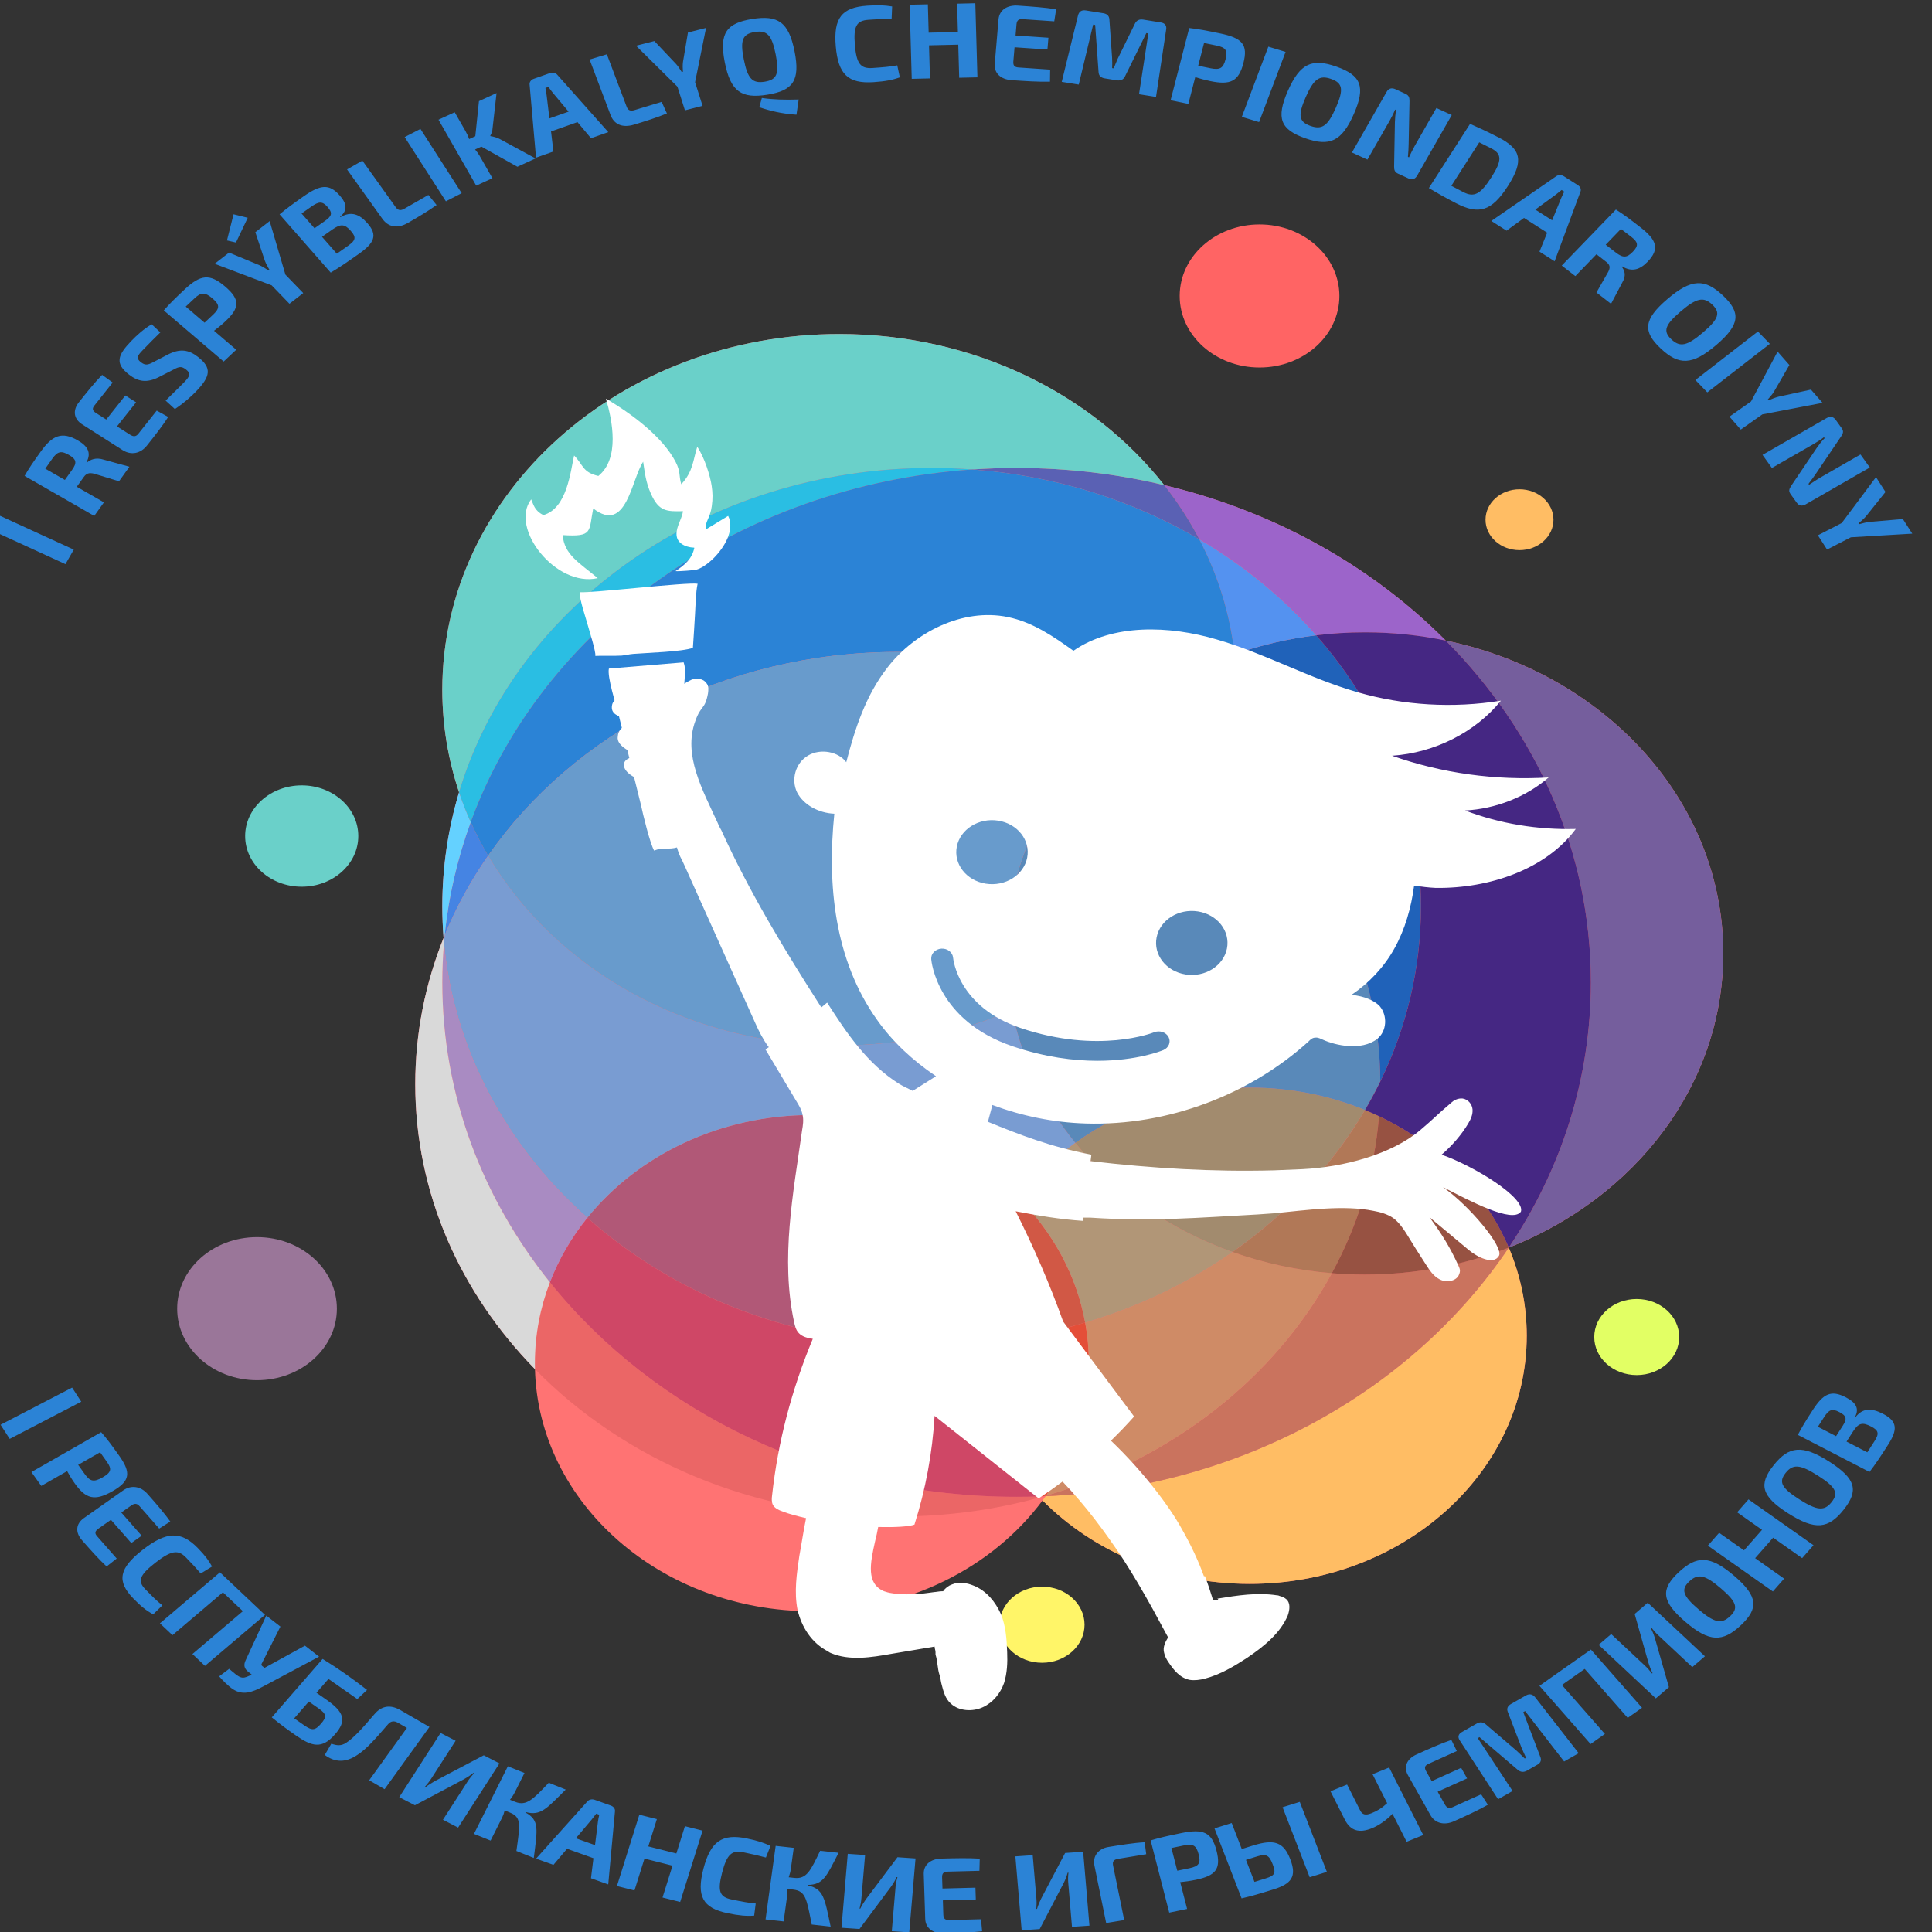 <?xml version="1.0" encoding="UTF-8" standalone="no"?>
<!-- Created with Inkscape (http://www.inkscape.org/) -->

<svg
   xmlns:dc="http://purl.org/dc/elements/1.1/"
   xmlns:cc="http://creativecommons.org/ns#"
   xmlns:rdf="http://www.w3.org/1999/02/22-rdf-syntax-ns#"
   xmlns:svg="http://www.w3.org/2000/svg"
   xmlns="http://www.w3.org/2000/svg"
   xmlns:sodipodi="http://sodipodi.sourceforge.net/DTD/sodipodi-0.dtd"
   xmlns:inkscape="http://www.inkscape.org/namespaces/inkscape"
   width="80"
   height="80"
   viewBox="0 0 21.167 21.167"
   version="1.1"
   id="svg8"
   inkscape:version="0.92.5 (2060ec1f9f, 2020-04-08)"
   sodipodi:docname="logo_шпкш.svg">
  <rect x="0" y="0" width="21.167" height="21.167" fill="#333333" stroke="none"/>
  <defs
     id="defs2">
    <clipPath
       id="clipPath26"
       clipPathUnits="userSpaceOnUse">
      <path
         inkscape:connector-curvature="0"
         id="path24"
         d="M 0,4798.978 H 4799.061 V 0 H 0 Z" />
    </clipPath>
    <linearGradient
       id="linearGradient62"
       spreadMethod="pad"
       gradientTransform="matrix(663.776,0,0,-663.776,2512.838,3025.217)"
       gradientUnits="userSpaceOnUse"
       y2="0"
       x2="1"
       y1="0"
       x1="0">
      <stop
         id="stop44"
         offset="0"
         style="stop-opacity:1;stop-color:#e75700" />
      <stop
         id="stop46"
         offset="0.227"
         style="stop-opacity:1;stop-color:#83ff17" />
      <stop
         id="stop48"
         offset="0.379"
         style="stop-opacity:1;stop-color:#17ff6c" />
      <stop
         id="stop50"
         offset="0.525"
         style="stop-opacity:1;stop-color:#00d0cd" />
      <stop
         id="stop52"
         offset="0.6"
         style="stop-opacity:1;stop-color:#d0b300" />
      <stop
         id="stop54"
         offset="0.664"
         style="stop-opacity:1;stop-color:#0023e7" />
      <stop
         id="stop56"
         offset="0.795"
         style="stop-opacity:1;stop-color:#7800e7" />
      <stop
         id="stop58"
         offset="0.892"
         style="stop-opacity:1;stop-color:#cb00d0" />
      <stop
         id="stop60"
         offset="1"
         style="stop-opacity:1;stop-color:#e70025" />
    </linearGradient>
    <radialGradient
       id="radialGradient84"
       spreadMethod="pad"
       gradientTransform="matrix(147.577,0,0,-147.577,2528.664,3552.197)"
       gradientUnits="userSpaceOnUse"
       r="1"
       cy="0"
       cx="0"
       fy="0"
       fx="0">
      <stop
         id="stop78"
         offset="0"
         style="stop-opacity:1;stop-color:#d0b300" />
      <stop
         id="stop80"
         offset="0.593"
         style="stop-opacity:1;stop-color:#e75700" />
      <stop
         id="stop82"
         offset="1"
         style="stop-opacity:1;stop-color:#e70025" />
    </radialGradient>
    <linearGradient
       id="linearGradient106"
       spreadMethod="pad"
       gradientTransform="matrix(817.935,0,0,-817.935,1334.787,3064.399)"
       gradientUnits="userSpaceOnUse"
       y2="0"
       x2="1"
       y1="0"
       x1="0">
      <stop
         id="stop100"
         offset="0"
         style="stop-opacity:1;stop-color:#d0b300" />
      <stop
         id="stop102"
         offset="0.593"
         style="stop-opacity:1;stop-color:#e75700" />
      <stop
         id="stop104"
         offset="1"
         style="stop-opacity:1;stop-color:#e70025" />
    </linearGradient>
    <clipPath
       id="clipPath116"
       clipPathUnits="userSpaceOnUse">
      <path
         inkscape:connector-curvature="0"
         id="path114"
         d="M 0,4798.978 H 4799.061 V 0 H 0 Z" />
    </clipPath>
    <linearGradient
       id="linearGradient156"
       spreadMethod="pad"
       gradientTransform="matrix(663.776,0,0,-663.776,2777.415,1233.007)"
       gradientUnits="userSpaceOnUse"
       y2="0"
       x2="1"
       y1="0"
       x1="0">
      <stop
         id="stop138"
         offset="0"
         style="stop-opacity:1;stop-color:#e75700" />
      <stop
         id="stop140"
         offset="0.227"
         style="stop-opacity:1;stop-color:#83ff17" />
      <stop
         id="stop142"
         offset="0.379"
         style="stop-opacity:1;stop-color:#17ff6c" />
      <stop
         id="stop144"
         offset="0.525"
         style="stop-opacity:1;stop-color:#00d0cd" />
      <stop
         id="stop146"
         offset="0.6"
         style="stop-opacity:1;stop-color:#d0b300" />
      <stop
         id="stop148"
         offset="0.664"
         style="stop-opacity:1;stop-color:#0023e7" />
      <stop
         id="stop150"
         offset="0.795"
         style="stop-opacity:1;stop-color:#7800e7" />
      <stop
         id="stop152"
         offset="0.892"
         style="stop-opacity:1;stop-color:#cb00d0" />
      <stop
         id="stop154"
         offset="1"
         style="stop-opacity:1;stop-color:#e70025" />
    </linearGradient>
    <radialGradient
       id="radialGradient178"
       spreadMethod="pad"
       gradientTransform="matrix(95.282,0,0,-95.282,1658.655,1544.168)"
       gradientUnits="userSpaceOnUse"
       r="1"
       cy="0"
       cx="0"
       fy="0"
       fx="0">
      <stop
         id="stop172"
         offset="0"
         style="stop-opacity:1;stop-color:#d0b300" />
      <stop
         id="stop174"
         offset="0.593"
         style="stop-opacity:1;stop-color:#e75700" />
      <stop
         id="stop176"
         offset="1"
         style="stop-opacity:1;stop-color:#e70025" />
    </radialGradient>
    <linearGradient
       id="linearGradient200"
       spreadMethod="pad"
       gradientTransform="matrix(817.935,0,0,-817.935,1858.993,1272.189)"
       gradientUnits="userSpaceOnUse"
       y2="0"
       x2="1"
       y1="0"
       x1="0">
      <stop
         id="stop194"
         offset="0"
         style="stop-opacity:1;stop-color:#d0b300" />
      <stop
         id="stop196"
         offset="0.593"
         style="stop-opacity:1;stop-color:#e75700" />
      <stop
         id="stop198"
         offset="1"
         style="stop-opacity:1;stop-color:#e70025" />
    </linearGradient>
    <clipPath
       id="clipPath531"
       clipPathUnits="userSpaceOnUse">
      <path
         inkscape:connector-curvature="0"
         id="path529"
         d="M 0,1174 H 1061 V 0 H 0 Z" />
    </clipPath>
  </defs>
  <sodipodi:namedview
     id="base"
     pagecolor="#ffffff"
     bordercolor="#666666"
     borderopacity="1.0"
     inkscape:pageopacity="0.0"
     inkscape:pageshadow="2"
     inkscape:zoom="3.0087394"
     inkscape:cx="50"
     inkscape:cy="31.45137"
     inkscape:document-units="mm"
     inkscape:current-layer="layer1"
     showgrid="false"
     units="px"
     inkscape:window-width="1366"
     inkscape:window-height="705"
     inkscape:window-x="-8"
     inkscape:window-y="-8"
     inkscape:window-maximized="1" />
  <g
     inkscape:label="Layer 1"
     inkscape:groupmode="layer"
     id="layer1"
     transform="translate(0,-275.833)">
    <g
       transform="matrix(0.048,0,0,-0.043,-15.048,311.711)"
       inkscape:label="лого Игры чемпионов"
       id="g523">
      <g
         id="g525">
        <g
           clip-path="url(#clipPath531)"
           id="g527">
          <g
             transform="translate(330.335,694.335)"
             id="g533">
            <path
               inkscape:connector-curvature="0"
               id="path535"
               style="fill:#2b83d6;fill-opacity:1;fill-rule:evenodd;stroke:none"
               d="M 0,0 -16.805,8.607 -18.701,4.905 -1.896,-3.702 Z M 12.705,21.117 6.866,22.909 C 4.994,23.59 3.724,22.876 3.022,22.188 l -0.115,0.074 c 1.171,2.434 0.245,4.134 -1.99,5.566 -3.64,2.334 -5.807,1.285 -8.465,-2.862 -1.831,-2.856 -2.636,-4.161 -3.677,-6.191 l 15.896,-10.19 2.215,3.456 -6.197,3.972 1.58,2.466 c 0.606,0.943 1.223,1.197 2.429,0.847 l 5.629,-1.918 z m -14.734,-3.362 -4.47,2.866 1.602,2.548 c 1.181,1.843 1.997,2.102 3.771,0.964 1.75,-1.123 1.902,-2 0.721,-3.844 z m 20.968,17.666 -4.202,-5.91 c -0.523,-0.736 -1.08,-0.81 -1.905,-0.223 l -2.966,2.109 4.362,6.132 -2.454,1.745 -4.361,-6.133 -2.341,1.666 c -0.803,0.571 -0.916,1.12 -0.392,1.856 l 4.202,5.91 -2.409,1.948 C 4.759,42.583 2.872,39.93 1.175,37.543 -0.284,35.492 -0.015,33.32 1.865,31.949 l 9.322,-6.629 c 1.911,-1.325 4.051,-0.866 5.51,1.186 1.697,2.386 3.584,5.04 4.851,7.295 z m -5.774,17.775 c -3.19,-3.681 -3.815,-5.782 -0.547,-8.613 2.11,-1.828 4.072,-2.153 6.74,-0.662 l 3.504,1.998 c 1.134,0.682 1.723,0.86 2.737,-0.018 1.158,-1.003 0.991,-1.655 -0.442,-3.31 -0.789,-0.91 -1.833,-2.032 -4.189,-4.626 l 2.115,-2.157 c 2.374,1.78 3.995,3.526 4.783,4.436 3.369,3.888 3.718,6.048 0.471,8.86 -2.089,1.81 -4.037,2.194 -6.815,0.618 l -3.277,-1.904 c -1.284,-0.771 -1.911,-0.951 -2.904,-0.091 -1.22,1.057 -0.837,1.666 0.489,3.197 1.308,1.51 2.852,3.25 3.932,4.413 l -1.972,2.071 c -1.835,-1.199 -3.407,-2.805 -4.625,-4.212 m 12.154,13.11 C 22.978,63.85 21.959,62.742 20.55,60.947 l 13.666,-13.029 2.87,3.011 -5.07,4.833 c 0.854,0.699 1.763,1.533 2.613,2.424 3.229,3.387 3.43,5.502 -0.095,8.863 -3.486,3.323 -5.608,3.04 -9.215,-0.743 m 4.538,-8.485 -4.298,4.097 2.021,2.12 c 1.472,1.545 2.361,1.604 4.065,-0.02 1.703,-1.624 1.685,-2.514 0.232,-4.078 z m 7.17,20.42 2.683,6.306 -3.234,0.892 -1.505,-6.662 z m 11.286,-8.181 -3.6,13.644 -3.268,-2.831 2.175,-7.275 c 0.256,-0.756 0.664,-1.561 1.021,-2.265 l -0.207,-0.18 c -0.646,0.454 -1.365,0.991 -2.097,1.334 l -6.89,3.19 -3.289,-2.848 13.011,-5.492 4.067,-4.695 3.144,2.723 z m 12.469,14.721 c 1.715,1.627 1.605,3.316 -0.069,5.446 -2.4,3.055 -4.421,2.79 -8.293,-0.253 -2.496,-1.961 -3.878,-3.082 -5.438,-4.551 L 58.65,70.577 c 1.99,1.32 3.556,2.516 6.395,4.748 3.551,2.79 4.393,4.774 1.992,7.829 -1.86,2.367 -3.755,3.14 -6.188,1.541 z m -2.855,2.525 c 1.2,-1.527 1.01,-2.304 -0.582,-3.555 l -2.388,-1.876 -2.959,3.765 2.216,1.741 c 1.721,1.353 2.53,1.432 3.713,-0.075 m 2.119,-11.908 -3.381,4.303 2.409,1.894 c 1.867,1.433 2.76,1.403 4.18,-0.404 1.303,-1.656 1.074,-2.428 -0.712,-3.831 z m 5.837,23.711 -3.502,-2.244 8.064,-12.579 c 1.256,-1.958 3.254,-2.692 5.811,-1.053 2.258,1.448 4.593,2.977 6.564,4.566 l -1.874,2.569 -5.46,-3.5 c -0.899,-0.576 -1.465,-0.451 -1.997,0.378 z m 22.665,-8.293 -9.411,16.368 -3.606,-2.072 9.412,-16.369 z m 4.493,11.867 8.225,-5.134 4.141,2.121 -8.114,4.915 c -0.627,0.385 -1.511,0.671 -2.173,0.762 l -0.05,0.097 c 0.3,0.615 0.503,1.181 0.532,1.963 l 0.905,8.919 -4.019,-2.058 -0.831,-8.942 -1.413,-0.724 c -0.215,0.72 -0.515,1.427 -0.852,2.086 l -2.433,4.748 -3.702,-1.896 8.608,-16.806 3.702,1.897 -2.969,5.796 c -0.249,0.487 -0.61,1.011 -0.994,1.52 z m 21.931,6.24 3.09,-4.106 3.946,1.556 -11.591,14.549 c -0.404,0.576 -1.089,0.748 -1.751,0.487 L 105,119.963 c -0.636,-0.251 -1.045,-0.853 -0.948,-1.55 l 1.459,-18.544 3.971,1.565 -0.543,5.11 z m -2.025,2.673 -4.378,-1.727 -0.642,5.954 -0.27,1.805 0.687,0.271 c 0.287,-0.505 0.671,-1.03 1.009,-1.514 z m 8.735,14.608 -3.94,-1.333 4.789,-14.153 c 0.745,-2.203 2.507,-3.398 5.385,-2.425 2.54,0.859 5.175,1.78 7.472,2.846 l -1.199,2.946 -6.143,-2.079 c -1.011,-0.342 -1.531,-0.085 -1.847,0.849 z m 20.136,-7.103 2.503,13.824 -4.133,-1.173 -1.136,-7.52 c -0.088,-0.793 -0.059,-1.695 -0.008,-2.477 l -0.263,-0.075 c -0.393,0.685 -0.817,1.475 -1.335,2.096 l -4.918,5.8 -4.186,-1.188 9.448,-10.431 1.712,-6.028 4.027,1.144 z m 13.035,16.097 c -5.873,-1.049 -7.584,-3.606 -6.251,-11.068 1.332,-7.462 3.823,-9.269 9.696,-8.22 5.872,1.049 7.557,3.601 6.224,11.063 -1.332,7.462 -3.796,9.274 -9.669,8.225 m 0.592,-3.314 c 2.802,0.501 3.887,-0.751 4.767,-5.681 0.881,-4.929 0.296,-6.479 -2.506,-6.98 -2.802,-0.5 -3.887,0.752 -4.767,5.681 -0.88,4.93 -0.296,6.48 2.506,6.98 m 1.032,-19.162 c 2.295,-0.869 5.107,-1.673 8.484,-1.904 l 0.504,3.87 c -3.094,-0.108 -5.803,-0.036 -8.408,0.389 z m 24.624,25.87 c -5.812,-0.441 -7.718,-3.166 -7.172,-10.342 0.546,-7.177 2.842,-9.581 8.654,-9.139 2.701,0.205 4.267,0.544 5.972,1.223 l -0.589,3.056 c -1.648,-0.345 -3.147,-0.487 -5.657,-0.678 -2.729,-0.207 -3.653,1.122 -4.015,5.87 -0.36,4.747 0.352,6.201 3.081,6.409 2.374,0.18 3.521,0.24 5.304,0.266 l 0.118,3.139 c -1.753,0.304 -3.049,0.398 -5.696,0.196 m 24.682,0.618 -4.158,-0.106 0.183,-7.222 -6.675,-0.168 -0.182,7.221 -4.159,-0.104 0.478,-18.876 4.158,0.105 -0.213,8.425 6.675,0.169 0.213,-8.425 4.158,0.105 z m 17.082,-16.911 -7.23,0.551 c -0.901,0.068 -1.251,0.506 -1.174,1.516 l 0.275,3.629 7.504,-0.571 0.228,3.001 -7.503,0.571 0.218,2.866 c 0.075,0.982 0.488,1.362 1.388,1.293 l 7.231,-0.55 0.426,3.069 c -2.545,0.468 -5.791,0.715 -8.711,0.937 -2.511,0.191 -4.233,-1.16 -4.437,-3.477 l -0.867,-11.405 c -0.15,-2.322 1.349,-3.918 3.859,-4.109 2.919,-0.222 6.166,-0.469 8.752,-0.391 z m 21.256,12.739 c -0.92,0.165 -1.54,-0.197 -1.91,-1.021 l -3.896,-8.866 c -0.346,-0.855 -0.635,-1.693 -0.951,-2.526 l -0.35,0.063 c 0.019,0.885 0.039,1.771 -0.018,2.698 l -0.612,9.672 c -0.035,0.896 -0.492,1.45 -1.381,1.609 l -3.969,0.709 c -0.997,0.178 -1.578,-0.274 -1.809,-1.262 l -3.719,-16.931 3.884,-0.694 3.285,15.286 0.458,-0.082 0.778,-12.009 c 0.03,-0.922 0.52,-1.454 1.44,-1.619 l 2.698,-0.482 c 0.916,-0.163 1.558,0.167 1.906,1.022 l 4.86,11.002 0.458,-0.082 -2.127,-15.493 3.878,-0.692 2.319,17.182 c 0.151,1.001 -0.265,1.631 -1.262,1.809 z m 17.524,-3.511 c -3.306,0.765 -4.779,1.076 -7.041,1.373 l -4.247,-18.398 4.053,-0.935 1.575,6.826 c 1.036,-0.38 2.218,-0.737 3.417,-1.014 4.56,-1.052 6.482,-0.147 7.577,4.599 1.083,4.693 -0.242,6.374 -5.334,7.549 m -4.989,-8.228 1.336,5.786 2.853,-0.658 c 2.08,-0.48 2.584,-1.215 2.054,-3.508 -0.529,-2.293 -1.303,-2.731 -3.389,-2.279 z m 13.898,-14.366 6.051,17.886 -3.939,1.333 -6.052,-17.885 z m 17.677,14.123 c -5.549,2.188 -8.323,0.899 -11.103,-6.153 -2.78,-7.051 -1.634,-9.886 3.916,-12.074 5.55,-2.188 8.349,-0.909 11.129,6.142 2.78,7.052 1.608,9.897 -3.942,12.085 m -1.235,-3.131 c 2.648,-1.044 2.915,-2.679 1.078,-7.338 -1.837,-4.659 -3.147,-5.67 -5.796,-4.627 -2.647,1.044 -2.914,2.679 -1.077,7.337 1.837,4.659 3.148,5.672 5.795,4.628 m 27.535,-9.198 -3.508,1.796 -4.952,-9.67 c -0.486,-0.949 -0.887,-1.912 -1.3,-2.899 l -0.245,0.124 c 0.097,1.15 0.159,2.41 0.167,3.328 l 0.192,10.877 c 0.009,0.918 -0.146,1.459 -0.925,1.858 l -2.265,1.16 c -0.877,0.449 -1.576,0.223 -2.025,-0.654 l -7.922,-15.466 3.532,-1.809 5.115,9.986 c 0.449,0.877 0.874,1.827 1.201,2.767 l 0.268,-0.138 c -0.229,-0.927 -0.278,-2.224 -0.312,-3.129 L 301.37,97.637 c -0.01,-0.918 0.145,-1.458 0.924,-1.857 l 2.314,-1.185 c 0.876,-0.449 1.552,-0.211 2.001,0.666 z m 10.661,-5.687 c -2.491,1.432 -4.539,2.483 -6.48,3.442 L 309.3,92.113 c 1.805,-1.196 3.767,-2.45 6.235,-3.869 5.148,-2.96 8.079,-2.088 11.803,4.388 3.724,6.476 3.002,9.448 -2.146,12.408 m -8.02,-13.949 c -0.996,0.573 -1.908,1.128 -2.738,1.606 l 6.369,11.079 c 0.831,-0.478 1.721,-0.959 2.765,-1.559 2.444,-1.404 2.443,-3.109 -0.026,-7.403 -2.469,-4.293 -3.927,-5.128 -6.37,-3.723 m 19.135,-10.339 -1.755,-4.829 3.456,-2.458 5.87,17.651 c 0.263,0.652 0.032,1.32 -0.548,1.732 l -3.211,2.284 c -0.557,0.397 -1.286,0.411 -1.816,-0.052 l -14.746,-11.34 3.479,-2.473 3.985,3.243 z m 1.135,3.155 -3.837,2.727 4.64,3.786 1.366,1.212 0.602,-0.429 c -0.266,-0.515 -0.497,-1.123 -0.719,-1.671 z m 13.444,-21.281 2.611,5.522 c 0.941,1.756 0.417,3.115 -0.164,3.907 l 0.09,0.104 c 2.242,-1.508 4.056,-0.835 5.794,1.172 2.831,3.268 2.103,5.563 -1.619,8.788 -2.566,2.221 -3.742,3.204 -5.601,4.527 l -12.362,-14.273 3.101,-2.687 4.821,5.564 2.213,-1.918 c 0.847,-0.734 1.01,-1.382 0.491,-2.525 l -2.705,-5.296 z m -1.215,15.064 3.475,4.013 2.293,-1.95 c 1.655,-1.434 1.793,-2.278 0.414,-3.87 -1.362,-1.572 -2.252,-1.597 -3.908,-0.164 z m 26.74,-12.93 c -4.117,4.318 -7.175,4.313 -12.661,-0.918 -5.486,-5.23 -5.637,-8.285 -1.52,-12.602 4.117,-4.318 7.194,-4.333 12.68,0.897 5.486,5.231 5.617,8.306 1.501,12.623 m -2.436,-2.322 c 1.963,-2.061 1.519,-3.656 -2.106,-7.112 -3.624,-3.455 -5.239,-3.824 -7.203,-1.763 -1.964,2.059 -1.52,3.655 2.105,7.111 3.625,3.455 5.24,3.823 7.204,1.764 m -1.113,-22.372 14.273,12.362 -2.724,3.144 L 370.14,43.21 Z m 12.566,-5.608 13.741,2.931 -2.655,3.378 -7.388,-1.803 c -0.767,-0.22 -1.591,-0.589 -2.295,-0.933 l -0.169,0.215 c 0.484,0.624 1.054,1.315 1.433,2.03 l 3.499,6.752 -2.689,3.421 -6.063,-12.699 -4.928,-3.873 2.587,-3.292 z m 24.526,-13.538 -2.127,3.317 -9.145,-5.862 c -0.899,-0.577 -1.73,-1.207 -2.584,-1.852 l -0.148,0.23 c 0.662,0.945 1.349,2.003 1.819,2.791 l 5.64,9.304 c 0.469,0.788 0.609,1.333 0.136,2.07 l -1.374,2.142 c -0.531,0.83 -1.25,0.987 -2.079,0.455 l -14.629,-9.378 2.141,-3.34 9.446,6.056 c 0.829,0.531 1.675,1.138 2.43,1.784 l 0.163,-0.253 c -0.665,-0.686 -1.361,-1.781 -1.845,-2.547 l -5.805,-9.605 c -0.47,-0.789 -0.608,-1.333 -0.136,-2.07 l 1.404,-2.188 c 0.531,-0.829 1.235,-0.964 2.064,-0.432 z m -4.329,-17.776 14.019,0.927 -2.142,3.724 -7.57,-0.723 c -0.791,-0.107 -1.66,-0.354 -2.406,-0.593 l -0.135,0.237 c 0.568,0.548 1.232,1.15 1.709,1.804 l 4.433,6.178 -2.169,3.772 -7.826,-11.697 -5.433,-3.123 2.087,-3.63 z" />
          </g>
          <g
             transform="translate(505.091,749.265)"
             id="g537">
            <path
               inkscape:connector-curvature="0"
               id="path539"
               style="fill:#ff7373;fill-opacity:1;fill-rule:evenodd;stroke:none"
               d="m 0,0 c 30.65,0 57.743,-15.215 74.146,-38.509 25.197,-6.685 47.409,-20.684 64.235,-39.587 36.301,-8.365 63.364,-40.884 63.364,-79.723 0,-33.503 -20.136,-62.291 -48.965,-74.949 l -0.003,-0.009 c 2.652,-6.972 4.104,-14.539 4.104,-22.445 0,-34.915 -28.304,-63.223 -63.223,-63.223 -18.813,0 -35.7,8.213 -47.28,21.257 -11.33,-17.016 -30.683,-28.23 -52.663,-28.23 -34.402,0 -62.388,27.478 -63.202,61.692 -17.003,19.379 -27.317,44.781 -27.317,72.591 0,13.073 2.284,25.616 6.464,37.255 -0.187,2.661 -0.292,5.354 -0.292,8.069 0,10.055 1.336,19.79 3.826,29.058 -2.486,8.269 -3.826,17.042 -3.826,26.122 C -90.632,-40.574 -50.055,0 0,0" />
          </g>
          <g
             transform="translate(420.945,624.9)"
             id="g541">
            <path
               inkscape:connector-curvature="0"
               id="path543"
               style="fill:#4584e3;fill-opacity:1;fill-rule:evenodd;stroke:none"
               d="m 0,0 c -3.012,-9.196 -5.035,-18.84 -5.941,-28.811 2.616,7.128 5.947,13.909 9.908,20.254 C 2.501,-5.786 1.178,-2.927 0,0" />
          </g>
          <g
             transform="translate(418.277,632.517)"
             id="g545">
            <path
               inkscape:connector-curvature="0"
               id="path547"
               style="fill:#64d1ff;fill-opacity:1;fill-rule:evenodd;stroke:none"
               d="m 0,0 c -2.491,-9.268 -3.819,-19.008 -3.819,-29.062 0,-2.716 0.099,-5.408 0.288,-8.07 0.087,0.236 0.172,0.468 0.258,0.705 0.906,9.97 2.929,19.615 5.941,28.811 C 1.67,-5.13 0.781,-2.587 0,0" />
          </g>
          <g
             transform="translate(372.169,519.162)"
             id="g549">
            <path
               inkscape:connector-curvature="0"
               id="path551"
               style="fill:#9a7699;fill-opacity:1;fill-rule:evenodd;stroke:none"
               d="m 0,0 c 10.063,0 18.223,-8.159 18.223,-18.229 0,-10.063 -8.16,-18.222 -18.223,-18.222 -10.071,0 -18.231,8.159 -18.231,18.222 C -18.231,-8.159 -10.071,0 0,0" />
          </g>
          <g
             transform="translate(382.368,634.267)"
             id="g553">
            <path
               inkscape:connector-curvature="0"
               id="path555"
               style="fill:#6ad0c9;fill-opacity:1;fill-rule:evenodd;stroke:none"
               d="m 0,0 c 7.131,0 12.914,-5.778 12.914,-12.91 0,-7.136 -5.783,-12.912 -12.914,-12.912 -7.132,0 -12.912,5.776 -12.912,12.912 C -12.912,-5.778 -7.132,0 0,0" />
          </g>
          <g
             transform="translate(535.556,492.162)"
             id="g557">
            <path
               inkscape:connector-curvature="0"
               id="path559"
               style="fill:#e44e38;fill-opacity:1;fill-rule:evenodd;stroke:none"
               d="m 0,0 c 0.433,-14.892 6.021,-28.491 15.029,-39.073 0.396,0.011 0.794,0.03 1.189,0.045 0.165,0.055 0.328,0.107 0.488,0.158 6.187,9.768 9.769,21.358 9.769,33.776 0,3.512 -0.285,6.956 -0.841,10.312 C 17.467,2.52 8.883,0.737 0,0" />
          </g>
          <g
             transform="translate(435.604,485.531)"
             id="g561">
            <path
               inkscape:connector-curvature="0"
               id="path563"
               style="fill:#eb6666;fill-opacity:1;fill-rule:evenodd;stroke:none"
               d="m 0,0 c 20.186,-23.012 49.804,-37.537 82.819,-37.537 11.266,0 22.142,1.691 32.379,4.837 -0.073,0.085 -0.143,0.169 -0.217,0.258 -1.675,-0.067 -3.357,-0.098 -5.051,-0.098 -43.881,0 -82.726,21.561 -106.517,54.67 C 1.191,15.676 -0.019,8.751 -0.019,1.537 -0.019,1.02 -0.013,0.511 0,0" />
          </g>
          <g
             transform="translate(439.017,507.661)"
             id="g565">
            <path
               inkscape:connector-curvature="0"
               id="path567"
               style="fill:#cf4766;fill-opacity:1;fill-rule:evenodd;stroke:none"
               d="m 0,0 c 23.791,-33.108 62.636,-54.67 106.517,-54.67 1.693,0 3.376,0.031 5.051,0.098 -9.008,10.582 -14.597,24.181 -15.029,39.073 -3.103,-0.26 -6.244,-0.394 -9.41,-0.394 -30.649,0 -58.411,12.342 -78.588,32.326 C 4.936,11.456 2.04,5.925 0,0" />
          </g>
          <g
             transform="translate(546.088,529.04)"
             id="g569">
            <path
               inkscape:connector-curvature="0"
               id="path571"
               style="fill:#d15845;fill-opacity:1;fill-rule:evenodd;stroke:none"
               d="m 0,0 c -6.67,-10.021 -10.559,-22.057 -10.559,-34.997 0,-0.628 0.008,-1.261 0.027,-1.881 8.883,0.737 17.467,2.52 25.634,5.218 C 13.133,-19.623 7.758,-8.73 0,0" />
          </g>
          <g
             transform="translate(447.558,524.094)"
             id="g573">
            <path
               inkscape:connector-curvature="0"
               id="path575"
               style="fill:#b15877;fill-opacity:1;fill-rule:evenodd;stroke:none"
               d="m 0,0 c 20.178,-19.983 47.94,-32.325 78.588,-32.325 3.166,0 6.308,0.134 9.41,0.393 -0.019,0.62 -0.026,1.253 -0.026,1.881 0,12.941 3.888,24.976 10.558,34.997 C 86.952,17.981 70.06,26.194 51.248,26.194 30.16,26.194 11.486,15.87 0,0" />
          </g>
          <g
             transform="translate(414.841,594.149)"
             id="g577">
            <path
               inkscape:connector-curvature="0"
               id="path579"
               style="fill:#799cd2;fill-opacity:1;fill-rule:evenodd;stroke:none"
               d="m 0,0 c 2.257,-27.319 14.341,-51.855 32.716,-70.056 11.487,15.87 30.16,26.195 51.248,26.195 18.812,0 35.704,-8.213 47.283,-21.248 3.557,5.337 7.9,10.105 12.869,14.136 -7.196,9.835 -12.249,21.334 -14.476,33.811 -11.911,-5.755 -25.274,-8.981 -39.39,-8.981 -34.779,0 -64.982,19.59 -80.179,48.337 C 6.11,15.849 2.779,9.068 0.163,1.94 0.105,1.293 0.05,0.645 0,0" />
          </g>
          <g
             transform="translate(414.459,584.065)"
             id="g581">
            <path
               inkscape:connector-curvature="0"
               id="path583"
               style="fill:#a98bc2;fill-opacity:1;fill-rule:evenodd;stroke:none"
               d="m 0,0 c 0,-28.506 9.103,-54.888 24.559,-76.404 2.039,5.925 4.936,11.456 8.54,16.432 C 14.724,-41.771 2.64,-17.235 0.383,10.084 0.132,6.753 0,3.393 0,0" />
          </g>
          <g
             transform="translate(408.287,558.13)"
             id="g585">
            <path
               inkscape:connector-curvature="0"
               id="path587"
               style="fill:#d9d9d9;fill-opacity:1;fill-rule:evenodd;stroke:none"
               d="m 0,0 c 0,-27.813 10.313,-53.217 27.317,-72.599 -0.012,0.511 -0.018,1.02 -0.018,1.537 0,7.214 1.209,14.139 3.431,20.593 C 15.274,-28.952 6.172,-2.57 6.172,25.936 c 0,3.392 0.132,6.752 0.383,10.084 C 6.524,36.429 6.491,36.843 6.46,37.255 2.28,25.616 0,13.073 0,0" />
          </g>
          <g
             transform="translate(687.081,503.401)"
             id="g589">
            <path
               inkscape:connector-curvature="0"
               id="path591"
               style="fill:#e2ff64;fill-opacity:1;fill-rule:evenodd;stroke:none"
               d="m 0,0 c 5.352,0 9.694,-4.341 9.694,-9.694 0,-5.356 -4.342,-9.692 -9.694,-9.692 -5.354,0 -9.696,4.336 -9.696,9.692 C -9.696,-4.341 -5.354,0 0,0" />
          </g>
          <g
             transform="translate(551.471,452.073)"
             id="g593">
            <path
               inkscape:connector-curvature="0"
               id="path595"
               style="fill:#ffbd64;fill-opacity:1;fill-rule:evenodd;stroke:none"
               d="m 0,0 c 11.579,-13.04 28.469,-21.253 47.278,-21.253 34.919,0 63.223,28.308 63.223,63.223 0,7.906 -1.45,15.473 -4.097,22.449 C 84.535,28.143 45.594,3.322 0.702,1.083 0.472,0.717 0.237,0.356 0,0" />
          </g>
          <g
             transform="translate(617.497,509.973)"
             id="g597">
            <path
               inkscape:connector-curvature="0"
               id="path599"
               style="fill:#ca735e;fill-opacity:1;fill-rule:evenodd;stroke:none"
               d="m 0,0 c -13.024,-26.745 -36.56,-47.435 -65.235,-56.681 -0.029,-0.047 -0.058,-0.093 -0.089,-0.135 44.891,2.239 83.833,27.059 105.702,63.336 C 30.32,2.104 19.212,-0.343 7.525,-0.343 4.987,-0.343 2.479,-0.227 0,0" />
          </g>
          <g
             transform="translate(561.189,497.38)"
             id="g601">
            <path
               inkscape:connector-curvature="0"
               id="path603"
               style="fill:#cf8b66;fill-opacity:1;fill-rule:evenodd;stroke:none"
               d="m 0,0 c 0.557,-3.355 0.841,-6.8 0.841,-10.312 0,-12.417 -3.582,-24.007 -9.769,-33.776 28.676,9.246 52.211,29.936 65.236,56.681 C 48.37,13.318 40.759,15.174 33.64,18 23.651,10.197 12.301,4.059 0,0" />
          </g>
          <g
             transform="translate(546.088,529.04)"
             id="g605">
            <path
               inkscape:connector-curvature="0"
               id="path607"
               style="fill:#b19677;fill-opacity:1;fill-rule:evenodd;stroke:none"
               d="m 0,0 c 7.758,-8.73 13.133,-19.623 15.102,-31.66 12.3,4.058 23.651,10.197 33.639,18 C 34.315,-7.929 21.904,1.79 12.869,14.137 7.9,10.105 3.558,5.337 0,0" />
          </g>
          <g
             transform="translate(625.062,551.549)"
             id="g609">
            <path
               inkscape:connector-curvature="0"
               id="path611"
               style="fill:#b17857;fill-opacity:1;fill-rule:evenodd;stroke:none"
               d="m 0,0 c -7.416,-14.108 -17.766,-26.432 -30.232,-36.169 7.119,-2.826 14.73,-4.682 22.668,-5.407 5.96,12.234 9.716,25.737 10.758,39.998 C 2.148,-1.021 1.081,-0.498 0,0" />
          </g>
          <g
             transform="translate(628.256,549.971)"
             id="g613">
            <path
               inkscape:connector-curvature="0"
               id="path615"
               style="fill:#975242;fill-opacity:1;fill-rule:evenodd;stroke:none"
               d="m 0,0 c -1.042,-14.261 -4.799,-27.764 -10.759,-39.998 2.479,-0.227 4.988,-0.343 7.526,-0.343 11.686,0 22.795,2.446 32.852,6.862 C 24.131,-19.048 13.519,-7.144 0,0" />
          </g>
          <g
             transform="translate(660.324,709.711)"
             id="g617">
            <path
               inkscape:connector-curvature="0"
               id="path619"
               style="fill:#ffbd64;fill-opacity:1;fill-rule:evenodd;stroke:none"
               d="m 0,0 c 4.283,0 7.754,-3.475 7.754,-7.756 0,-4.283 -3.471,-7.752 -7.754,-7.752 -4.287,0 -7.756,3.469 -7.756,7.752 C -7.756,-3.475 -4.287,0 0,0" />
          </g>
          <g
             transform="translate(600.992,777.19)"
             id="g621">
            <path
               inkscape:connector-curvature="0"
               id="path623"
               style="fill:#ff6464;fill-opacity:1;fill-rule:evenodd;stroke:none"
               d="m 0,0 c 10.065,0 18.225,-8.16 18.225,-18.227 0,-10.067 -8.16,-18.227 -18.225,-18.227 -10.066,0 -18.23,8.16 -18.23,18.227 C -18.23,-8.16 -10.066,0 0,0" />
          </g>
          <g
             transform="translate(558.957,543.177)"
             id="g625">
            <path
               inkscape:connector-curvature="0"
               id="path627"
               style="fill:#a28b6e;fill-opacity:1;fill-rule:evenodd;stroke:none"
               d="M 0,0 C 9.035,-12.347 21.446,-22.065 35.872,-27.797 48.339,-18.06 58.688,-5.736 66.104,8.372 58.096,12.039 49.182,14.089 39.792,14.089 24.712,14.089 10.868,8.812 0,0" />
          </g>
          <g
             transform="translate(676.612,584.065)"
             id="g629">
            <path
               inkscape:connector-curvature="0"
               id="path631"
               style="fill:#755e9d;fill-opacity:1;fill-rule:evenodd;stroke:none"
               d="M 0,0 C 0,-24.718 -6.845,-47.842 -18.737,-67.573 10.092,-54.914 30.224,-26.122 30.224,7.381 30.224,46.211 3.166,78.73 -33.124,87.1 -12.521,63.948 0,33.436 0,0" />
          </g>
          <g
             transform="translate(598.749,557.266)"
             id="g633">
            <path
               inkscape:connector-curvature="0"
               id="path635"
               style="fill:#5989b9;fill-opacity:1;fill-rule:evenodd;stroke:none"
               d="m 0,0 c 9.39,0 18.304,-2.05 26.312,-5.717 1.247,2.371 2.413,4.798 3.495,7.268 C 29.612,33.081 16.172,61.463 -5.23,81.42 -11.348,54.188 -29.728,31.585 -54.268,19.722 -52.041,7.245 -46.987,-4.254 -39.792,-14.089 -28.924,-5.277 -15.08,0 0,0" />
          </g>
          <g
             transform="translate(593.519,638.686)"
             id="g637">
            <path
               inkscape:connector-curvature="0"
               id="path639"
               style="fill:#2062b9;fill-opacity:1;fill-rule:evenodd;stroke:none"
               d="m 0,0 c 21.402,-19.957 34.843,-48.339 35.037,-79.869 5.965,13.672 9.276,28.768 9.276,44.638 0,26.069 -8.932,50.053 -23.906,69.054 C 13.922,32.945 7.672,31.306 1.758,28.999 2.055,26.018 2.205,23.002 2.205,19.949 2.205,13.094 1.442,6.421 0,0" />
          </g>
          <g
             transform="translate(572.441,654.129)"
             id="g641">
            <path
               inkscape:connector-curvature="0"
               id="path643"
               style="fill:#5989b9;fill-opacity:1;fill-rule:evenodd;stroke:none"
               d="m 0,0 c -17.872,-15.011 -29.232,-37.521 -29.232,-62.683 0,-4.936 0.435,-9.764 1.272,-14.459 24.54,11.864 42.92,34.466 49.037,61.698 C 14.713,-9.503 7.641,-4.308 0,0" />
          </g>
          <g
             transform="translate(595.276,667.684)"
             id="g645">
            <path
               inkscape:connector-curvature="0"
               id="path647"
               style="fill:#0e559c;fill-opacity:1;fill-rule:evenodd;stroke:none"
               d="m 0,0 c -8.37,-3.27 -16.067,-7.877 -22.835,-13.555 7.639,-4.307 14.713,-9.503 21.077,-15.444 1.443,6.421 2.205,13.094 2.205,19.949 0,3.053 -0.15,6.069 -0.447,9.05" />
          </g>
          <g
             transform="translate(587.242,696.962)"
             id="g649">
            <path
               inkscape:connector-curvature="0"
               id="path651"
               style="fill:#5492f0;fill-opacity:1;fill-rule:evenodd;stroke:none"
               d="m 0,0 c 4.229,-9.045 7.006,-18.904 8.034,-29.278 5.914,2.307 12.164,3.946 18.65,4.824 C 19.183,-14.926 10.168,-6.66 0,0" />
          </g>
          <g
             transform="translate(587.242,696.962)"
             id="g653">
            <path
               inkscape:connector-curvature="0"
               id="path655"
               style="fill:#9c64ca;fill-opacity:1;fill-rule:evenodd;stroke:none"
               d="m 0,0 c 10.168,-6.66 19.183,-14.926 26.684,-24.454 3.63,0.496 7.333,0.75 11.096,0.75 6.349,0 12.531,-0.723 18.466,-2.093 C 39.418,-6.886 17.196,7.119 -8.005,13.804 -4.95,9.468 -2.266,4.854 0,0" />
          </g>
          <g
             transform="translate(535.45,714.758)"
             id="g657">
            <path
               inkscape:connector-curvature="0"
               id="path659"
               style="fill:#5a61b4;fill-opacity:1;fill-rule:evenodd;stroke:none"
               d="m 0,0 c 19.014,-1.567 36.676,-7.898 51.792,-17.796 -2.266,4.854 -4.95,9.468 -8.005,13.804 C 33.034,-1.135 21.739,0.383 10.084,0.383 6.693,0.383 3.329,0.253 0,0" />
          </g>
          <g
             transform="translate(505.091,749.265)"
             id="g661">
            <path
               inkscape:connector-curvature="0"
               id="path663"
               style="fill:#6ad0c9;fill-opacity:1;fill-rule:evenodd;stroke:none"
               d="m 0,0 c -50.055,0 -90.632,-40.574 -90.632,-90.631 0,-9.078 1.336,-17.841 3.819,-26.118 12.794,47.596 56.239,82.625 107.868,82.625 3.133,0 6.236,-0.13 9.304,-0.383 3.329,0.253 6.694,0.383 10.084,0.383 11.656,0 22.951,-1.518 33.703,-4.375 C 57.741,-15.211 30.648,0 0,0" />
          </g>
          <g
             transform="translate(526.146,715.141)"
             id="g665">
            <path
               inkscape:connector-curvature="0"
               id="path667"
               style="fill:#2abee3;fill-opacity:1;fill-rule:evenodd;stroke:none"
               d="m 0,0 c -51.629,0 -95.074,-35.029 -107.869,-82.625 0.781,-2.587 1.671,-5.129 2.668,-7.616 16.16,49.337 60.81,85.773 114.505,89.858 C 6.236,-0.13 3.133,0 0,0" />
          </g>
          <g
             transform="translate(535.45,714.758)"
             id="g669">
            <path
               inkscape:connector-curvature="0"
               id="path671"
               style="fill:#2b83d6;fill-opacity:1;fill-rule:evenodd;stroke:none"
               d="m 0,0 c -53.695,-4.085 -98.345,-40.521 -114.505,-89.858 1.178,-2.927 2.501,-5.786 3.967,-8.557 19.447,31.178 54.054,51.922 93.511,51.922 19.629,0 38.057,-5.132 54.018,-14.136 6.768,5.678 14.465,10.285 22.835,13.555 -1.028,10.374 -3.805,20.233 -8.034,29.278 C 36.676,-7.898 19.014,-1.567 0,0" />
          </g>
          <g
             transform="translate(518.423,668.265)"
             id="g673">
            <path
               inkscape:connector-curvature="0"
               id="path675"
               style="fill:#689bcc;fill-opacity:1;fill-rule:evenodd;stroke:none"
               d="m 0,0 c -39.457,0 -74.064,-20.744 -93.51,-51.922 15.196,-28.746 45.4,-48.336 80.178,-48.336 14.117,0 27.479,3.225 39.391,8.98 -0.837,4.695 -1.273,9.524 -1.273,14.459 0,25.163 11.36,47.672 29.233,62.683 C 38.058,-5.131 19.629,0 0,0" />
          </g>
          <g
             transform="translate(628.256,549.971)"
             id="g677">
            <path
               inkscape:connector-curvature="0"
               id="path679"
               style="fill:#452783;fill-opacity:1;fill-rule:evenodd;stroke:none"
               d="m 0,0 c 13.519,-7.144 24.131,-19.048 29.619,-33.479 11.893,19.732 18.737,42.856 18.737,67.574 0,33.436 -12.52,63.947 -33.124,87.1 -5.935,1.369 -12.117,2.093 -18.465,2.093 -3.764,0 -7.466,-0.254 -11.097,-0.75 C 0.644,103.537 9.575,79.553 9.575,53.483 9.575,37.614 6.265,22.518 0.3,8.846 -0.782,6.376 -1.948,3.949 -3.194,1.578 -2.113,1.08 -1.046,0.557 0,0" />
          </g>
          <g
             transform="translate(551.352,430.106)"
             id="g681">
            <path
               inkscape:connector-curvature="0"
               id="path683"
               style="fill:#fff568;fill-opacity:1;fill-rule:evenodd;stroke:none"
               d="m 0,0 c 5.354,0 9.694,-4.338 9.694,-9.694 0,-5.354 -4.34,-9.697 -9.694,-9.697 -5.352,0 -9.692,4.343 -9.692,9.697 C -9.692,-4.338 -5.352,0 0,0" />
          </g>
          <g
             transform="translate(437.523,703.138)"
             id="g685">
            <path
               inkscape:connector-curvature="0"
               id="path687"
               style="fill:#ffffff;fill-opacity:1;fill-rule:evenodd;stroke:none"
               d="m 0,0 c -2.047,1.141 -2.222,2.635 -2.786,4.003 -5.029,-7.385 5.716,-22.507 15.195,-20.071 -4.323,4.014 -7.647,5.999 -8.002,10.971 7.006,-0.509 5.916,0.887 6.97,6.79 7.611,-6.627 8.728,7.459 11.395,11.891 0.379,-2.742 0.58,-5.145 1.772,-8.14 1.813,-4.556 3.597,-4.543 7.324,-4.452 l -0.11,-0.624 c -0.419,-1.805 -1.318,-3.28 -1.372,-5.073 -0.1,-3.362 3.761,-3.6 3.743,-3.572 -0.036,0.057 0.224,-0.035 0.332,-0.064 -0.549,-2.865 -2.182,-4.351 -4.314,-5.949 0.995,-0.084 4.452,0.269 4.747,0.359 1.532,0.47 3.343,2.164 4.401,3.444 2.628,3.179 4.251,7.174 2.885,10.276 l -5.096,-3.452 c -0.07,0.587 -0.089,0.347 0.016,1.095 0.178,1.265 1.014,2.274 1.338,4.805 0.254,1.994 0.205,3.457 -0.017,5.166 -0.325,2.498 -1.594,7.173 -3.294,9.993 -0.939,-3.169 -0.905,-6.317 -3.657,-9.541 -0.574,2.151 -0.106,3.167 -1.285,5.693 C 27.22,19.898 20.192,25.82 14.279,29.651 15.752,24.09 17.485,14.404 12.55,9.96 8.887,10.909 9.158,12.742 7.018,15.174 6.178,11.119 5.426,1.706 0,0" />
          </g>
          <g
             transform="translate(469.513,653.848)"
             id="g689">
            <path
               inkscape:connector-curvature="0"
               id="path691"
               style="fill:#ffffff;fill-opacity:1;fill-rule:evenodd;stroke:none"
               d="M 0,0 C 0.026,2.07 0.15,3.552 0.177,5.815 0.206,8.237 0.638,9.737 0.03,11.759 L -17.032,10.18 c -0.433,-2.067 1.601,-9.14 2.194,-11.676 l 5.117,-23.046 c 0.431,-2.285 2.054,-9.826 3.021,-11.666 2.058,0.984 3.203,0.127 5.376,0.861 z" />
          </g>
          <g
             transform="translate(449.39,667.237)"
             id="g693">
            <path
               inkscape:connector-curvature="0"
               id="path695"
               style="fill:#ffffff;fill-opacity:1;fill-rule:evenodd;stroke:none"
               d="m 0,0 c 0.388,0.093 4.971,-0.014 6.011,0.098 0.993,0.107 1.618,0.341 2.659,0.434 3.093,0.275 11.189,0.538 13.595,1.542 0.196,2.862 0.32,5.6 0.476,8.376 0.146,2.573 0.154,5.667 0.599,7.948 -2.326,0.466 -24.136,-2.402 -26.913,-2.15 -0.039,-1.98 1.33,-6.264 1.828,-8.338 C -1.385,6.409 0.135,1.183 0,0" />
          </g>
          <g
             transform="translate(315.712,467.756)"
             id="g697">
            <path
               inkscape:connector-curvature="0"
               id="path699"
               style="fill:#2b83d6;fill-opacity:1;fill-rule:evenodd;stroke:none"
               d="M 0,0 16.333,9.473 14.247,13.07 -2.087,3.598 Z m 24.954,-4.229 c -1.825,2.86 -2.672,4.137 -4.079,5.935 L 4.957,-8.449 l 2.252,-3.53 5.906,3.768 c 0.473,-0.997 1.067,-2.079 1.728,-3.117 2.503,-3.922 4.508,-4.623 8.615,-2.003 4.06,2.591 4.292,4.719 1.496,9.102 m -9.325,-2.378 5.007,3.194 1.56,-2.445 c 1.163,-1.824 0.993,-2.678 -0.99,-3.944 -1.985,-1.265 -2.831,-1.058 -4.016,0.749 z m 8.796,-23.874 -4.502,5.72 c -0.558,0.71 -0.472,1.265 0.323,1.891 l 2.86,2.251 4.654,-5.914 2.365,1.861 -4.653,5.914 2.257,1.777 c 0.775,0.609 1.334,0.562 1.893,-0.148 l 4.502,-5.72 2.531,1.784 c -1.359,2.169 -3.39,4.75 -5.2,7.05 -1.541,1.957 -3.717,2.333 -5.545,0.895 l -8.989,-7.074 c -1.828,-1.439 -1.99,-3.621 -0.433,-5.599 1.81,-2.301 3.841,-4.882 5.63,-6.713 z m 18.527,2.651 c -3.824,4.399 -7.148,4.303 -12.58,-0.419 -5.432,-4.721 -5.991,-7.998 -2.167,-12.397 1.776,-2.045 2.983,-3.1 4.545,-4.063 l 2.1,2.297 c -1.26,1.116 -2.268,2.234 -3.919,4.135 -1.795,2.065 -1.281,3.6 2.313,6.723 3.594,3.124 5.186,3.42 6.981,1.355 1.562,-1.798 2.295,-2.683 3.379,-4.097 l 2.588,1.777 c -0.8,1.589 -1.5,2.685 -3.24,4.689 M 58.272,-44.842 47.992,-34 34.291,-46.992 l 2.861,-3.018 11.517,10.92 4.557,-4.805 -11.517,-10.92 2.862,-3.019 z m 12.346,-10.638 -3.224,2.798 -9.222,-5.657 -0.517,0.448 c -0.185,0.162 -0.24,0.391 -0.156,0.572 l 4.294,9.498 -3.224,2.799 -4.689,-11.331 c -0.499,-1.161 -0.452,-2.108 0.602,-3.023 l 0.744,-0.645 -0.542,-0.333 c -1.763,-0.946 -2.159,-0.566 -4.593,1.764 l -2.279,-1.916 c 0.706,-0.94 2.139,-2.546 3.162,-3.288 2.165,-1.554 4.227,-0.891 6.967,0.765 z m -0.599,-9.203 2.741,3.519 6.584,-5.128 2.227,2.323 c -1.595,1.382 -3.207,2.741 -4.956,4.104 -1.64,1.277 -3.38,2.562 -5.191,3.8 l -11.603,-14.897 0.087,-0.066 c 1.717,-1.581 3.367,-2.936 5.311,-4.45 3.691,-2.875 5.997,-3.7 9.041,0.208 2.69,3.455 2.128,5.626 -1.974,8.822 z m -5.079,-6.519 3.33,4.274 2.267,-1.765 c 1.857,-1.447 1.815,-2.212 0.52,-3.874 -1.345,-1.727 -2.015,-1.83 -3.849,-0.401 z m 30.874,-2.189 -6.621,4.276 c -2.299,1.484 -4.32,1.128 -5.951,-1.045 -3.179,-4.168 -4.776,-6.036 -6.466,-7.291 -1.126,-0.836 -2.145,-0.699 -3.359,-0.208 l -1.499,-2.877 c 2.295,-1.894 4.727,-2.063 7.494,0.054 2.02,1.464 3.95,3.899 6.922,7.746 0.645,0.847 1.387,0.987 2.307,0.394 l 2.023,-1.306 -8.608,-13.334 3.517,-2.271 z m 6.54,-25.649 9.435,16.355 -3.58,2.065 -11.142,-6.557 c -0.752,-0.482 -1.481,-0.977 -2.179,-1.586 l -0.142,0.082 c 0.57,0.714 1.078,1.432 1.503,2.166 l 5.537,9.601 -3.437,1.982 -9.434,-16.355 3.579,-2.065 11.183,6.627 c 0.739,0.459 1.508,1.026 2.169,1.623 l 0.166,-0.094 c -0.566,-0.653 -1.061,-1.347 -1.485,-2.082 l -5.633,-9.766 z m 15.412,3.954 c 3.461,-1.044 4.836,0.948 9.145,5.732 l -3.869,1.738 c -3.551,-4.165 -5.078,-6.029 -7.674,-4.863 l -1.173,0.527 c 0.427,0.618 0.816,1.283 1.118,1.958 l 2.187,4.867 -3.794,1.704 -7.736,-17.223 3.794,-1.706 2.668,5.942 c 0.224,0.5 0.407,1.107 0.54,1.737 l 1.223,-0.549 c 2.672,-1.2 2.286,-3.127 1.46,-9.775 l 3.969,-1.782 c 0.832,7.395 1.316,9.608 -1.903,11.592 z m 15.474,-11.756 -0.564,-5.107 3.94,-1.572 1.531,18.54 c 0.101,0.696 -0.281,1.29 -0.941,1.553 l -3.661,1.46 c -0.635,0.253 -1.346,0.095 -1.753,-0.479 l -11.646,-14.504 3.965,-1.582 3.105,4.094 z m 0.358,3.334 -4.372,1.744 3.613,4.775 1.04,1.5 0.686,-0.274 c -0.136,-0.564 -0.217,-1.21 -0.302,-1.794 z m 24.551,3.692 -4.03,1.133 -1.956,-6.954 -6.401,1.801 1.956,6.954 -4.004,1.126 -5.113,-18.176 4.004,-1.127 2.282,8.114 6.402,-1.801 -2.283,-8.113 4.031,-1.134 z m 10.133,-2.004 c -5.678,1.318 -8.312,-0.711 -9.94,-7.721 -1.628,-7.011 -0.157,-9.993 5.52,-11.312 2.639,-0.612 4.234,-0.758 6.064,-0.622 l 0.353,3.093 c -1.675,0.164 -3.148,0.479 -5.6,1.048 -2.665,0.619 -3.149,2.164 -2.072,6.802 1.077,4.638 2.192,5.812 4.858,5.193 2.319,-0.539 3.432,-0.825 5.14,-1.335 l 1.052,2.959 c -1.58,0.816 -2.789,1.293 -5.375,1.895 m 13.871,-11.824 c 3.615,0.024 4.341,2.333 7.045,8.177 l -4.21,0.518 c -2.163,-5.028 -3.071,-7.259 -5.896,-6.911 l -1.276,0.157 c 0.226,0.716 0.401,1.467 0.491,2.2 l 0.651,5.296 -4.127,0.508 -2.307,-18.74 4.128,-0.508 0.796,6.464 c 0.067,0.543 0.062,1.177 0.003,1.819 l 1.331,-0.164 c 2.906,-0.358 3.107,-2.312 4.28,-8.908 l 4.318,-0.532 c -1.388,7.312 -1.579,9.569 -5.24,10.516 z m 23.171,-12.091 1.434,18.828 -4.12,0.313 -7.212,-10.73 c -0.469,-0.761 -0.912,-1.523 -1.278,-2.373 l -0.164,0.012 c 0.205,0.89 0.354,1.757 0.418,2.603 l 0.841,11.051 -3.956,0.301 -1.433,-18.828 4.12,-0.313 7.217,10.812 c 0.468,0.733 0.916,1.578 1.253,2.403 l 0.191,-0.015 c -0.228,-0.833 -0.374,-1.673 -0.438,-2.519 l -0.856,-11.242 z m 16.38,3.344 -7.276,-0.213 c -0.903,-0.026 -1.298,0.374 -1.327,1.385 l -0.107,3.638 7.522,0.221 -0.088,3.008 -7.522,-0.22 -0.084,2.872 c -0.029,0.984 0.342,1.406 1.245,1.432 l 7.275,0.213 0.074,3.096 c -2.551,0.199 -5.834,0.104 -8.761,0.018 -2.489,-0.074 -4.087,-1.599 -4.019,-3.923 l 0.335,-11.434 c 0.068,-2.325 1.725,-3.755 4.242,-3.681 2.926,0.085 6.208,0.182 8.745,0.53 z m 24.748,-1.636 -1.434,18.827 -4.119,-0.315 -5.504,-11.697 c -0.35,-0.823 -0.672,-1.643 -0.905,-2.539 l -0.163,-0.013 c 0.067,0.91 0.083,1.79 0.018,2.636 l -0.841,11.051 -3.957,-0.301 1.434,-18.827 4.12,0.313 5.498,11.781 c 0.351,0.795 0.666,1.697 0.875,2.563 l 0.191,0.015 c -0.1,-0.858 -0.117,-1.71 -0.052,-2.557 l 0.855,-11.241 z m 4.308,20.038 c -2.261,-0.414 -3.608,-2.329 -3.18,-4.671 l 2.687,-14.697 4.118,0.753 -2.534,13.863 c -0.197,1.076 0.133,1.553 1.183,1.746 l 6.38,1.166 -0.364,3.049 c -2.475,-0.147 -5.517,-0.703 -8.29,-1.209 m 16.616,3.538 c -3.306,-0.763 -4.793,-1.134 -6.958,-1.858 l 4.247,-18.398 4.08,0.941 -1.576,6.827 c 1.097,0.113 2.316,0.309 3.516,0.586 4.532,1.046 5.863,2.702 4.769,7.448 -1.083,4.692 -3.012,5.624 -8.078,4.454 m -0.877,-9.582 -1.335,5.786 2.825,0.652 c 2.107,0.487 2.855,0.041 3.385,-2.252 0.529,-2.293 0.051,-3.021 -2.049,-3.534 z m 14.722,5.534 -2.296,6.618 -3.929,-1.363 6.188,-17.839 0.104,0.036 c 2.208,0.564 3.922,1.129 7.155,2.25 4.11,1.426 5.387,3.259 3.852,7.68 -1.524,4.395 -3.628,5.201 -8.489,3.514 z m 13.242,12.008 -3.929,-1.363 6.187,-17.839 3.93,1.363 z m -10.337,-20.385 -1.946,5.61 2.586,0.897 c 2.146,0.745 2.759,0.146 3.503,-2 0.772,-2.223 0.564,-2.875 -1.557,-3.61 z m 30.735,29.14 -3.789,-1.714 3.337,-7.38 c -1.314,-1.346 -2.319,-1.98 -3.539,-2.532 -1.447,-0.655 -2.185,-0.417 -2.721,0.901 l -2.887,6.384 -3.79,-1.714 3.259,-7.206 c 1.285,-2.843 3.254,-3.544 6.222,-2.202 1.371,0.62 3.235,1.944 4.673,3.676 l 3.226,-7.131 3.789,1.714 z m 20.999,-6.826 -6.5,-3.276 c -0.807,-0.406 -1.333,-0.212 -1.789,0.692 l -1.638,3.25 6.72,3.386 -1.356,2.689 -6.719,-3.387 -1.293,2.565 c -0.444,0.88 -0.286,1.419 0.52,1.826 l 6.5,3.276 -1.245,2.835 c -2.396,-0.901 -5.328,-2.379 -7.943,-3.697 -2.224,-1.12 -3.025,-3.179 -1.978,-5.256 l 5.149,-10.215 c 1.046,-2.076 3.154,-2.67 5.402,-1.536 2.614,1.317 5.547,2.796 7.696,4.185 z m 6.8,23.009 c -0.785,-0.501 -1.019,-1.202 -0.709,-2.044 l 3.148,-9.157 c 0.324,-0.864 0.68,-1.676 1.012,-2.503 l -0.3,-0.19 c -0.609,0.649 -1.195,1.314 -1.843,1.972 l -7.005,6.698 c -0.655,0.62 -1.343,0.732 -2.104,0.247 l -3.396,-2.166 c -0.853,-0.544 -0.998,-1.285 -0.476,-2.155 l 8.74,-14.97 3.303,2.107 -7.943,13.467 0.392,0.25 8.707,-8.305 c 0.67,-0.643 1.39,-0.704 2.179,-0.201 l 2.306,1.472 c 0.785,0.501 1.01,1.164 0.687,2.028 l -3.886,11.382 0.415,0.265 8.912,-12.849 3.322,2.119 -9.916,14.221 c -0.59,0.823 -1.3,1.02 -2.154,0.475 z m 18.243,13.877 -11.74,-9.24 11.676,-14.837 3.269,2.572 -9.816,12.472 5.205,4.096 9.815,-12.472 3.269,2.572 z m 26.038,-1.714 -13.056,13.641 -2.985,-2.856 3.171,-12.535 c 0.252,-0.857 0.523,-1.695 0.912,-2.536 l -0.118,-0.113 c -0.527,0.747 -1.073,1.436 -1.659,2.049 l -7.664,8.007 -2.866,-2.745 13.056,-13.639 2.985,2.856 -3.227,12.593 c -0.234,0.838 -0.562,1.735 -0.951,2.537 l 0.138,0.133 c 0.468,-0.727 0.995,-1.397 1.582,-2.009 l 7.795,-8.144 z m -5.994,21.411 c -4.124,-4.31 -3.98,-7.366 1.498,-12.605 5.476,-5.24 8.535,-5.25 12.659,-0.939 4.124,4.31 3.997,7.384 -1.479,12.625 -5.478,5.24 -8.555,5.229 -12.678,0.919 m 2.431,-2.327 c 1.968,2.057 3.582,1.686 7.201,-1.776 3.619,-3.462 4.06,-5.059 2.092,-7.115 -1.966,-2.056 -3.582,-1.686 -7.2,1.776 -3.618,3.462 -4.059,5.059 -2.093,7.115 m 13.505,20.894 -2.589,-3.29 5.677,-4.468 -4.112,-5.226 -5.677,4.468 -2.572,-3.269 14.838,-11.677 2.572,3.269 -6.623,5.212 4.112,5.226 6.623,-5.213 2.589,3.291 z m 5.747,8.711 c -3.462,-4.859 -2.879,-7.862 3.294,-12.26 6.174,-4.398 9.201,-3.969 12.663,0.891 3.462,4.857 2.895,7.882 -3.278,12.281 -6.173,4.398 -9.217,3.946 -12.679,-0.912 m 2.742,-1.954 c 1.652,2.318 3.302,2.183 7.38,-0.723 4.079,-2.905 4.746,-4.422 3.094,-6.74 -1.651,-2.318 -3.303,-2.183 -7.381,0.723 -4.079,2.906 -4.745,4.422 -3.093,6.74 m 15.835,14.238 c 0.986,2.148 0.242,3.651 -2.104,5.005 -3.366,1.941 -5.129,0.968 -7.59,-3.299 -1.586,-2.75 -2.451,-4.304 -3.365,-6.272 l 16.355,-9.435 c 1.37,1.99 2.364,3.66 4.182,6.813 2.243,3.886 2.286,6.042 -1.08,7.983 -2.607,1.504 -4.641,1.54 -6.303,-0.85 z m -3.603,1.257 c 1.683,-0.971 1.795,-1.762 0.797,-3.492 l -1.531,-2.656 -4.149,2.394 1.408,2.441 c 1.108,1.92 1.816,2.27 3.475,1.313 m 6.4,-10.263 -4.741,2.735 1.546,2.678 c 1.186,2.001 2.039,2.33 4.029,1.182 1.827,-1.053 1.902,-1.854 0.752,-3.846 z" />
          </g>
          <g
             transform="translate(593.552,592.704)"
             id="g701">
            <path
               inkscape:connector-curvature="0"
               id="path703"
               style="fill:#ffffff;fill-opacity:1;fill-rule:evenodd;stroke:none"
               d="m 0,0 c -0.782,-4.434 -5.011,-7.394 -9.444,-6.612 -4.434,0.782 -7.394,5.011 -6.613,9.445 0.783,4.434 5.011,7.394 9.446,6.612 C -2.178,8.663 0.782,4.434 0,0 m -14.526,-25.882 c -0.366,-0.171 -5.979,-2.726 -15.051,-2.726 -5.364,0 -11.937,0.893 -19.351,3.699 -17.195,6.507 -18.522,21.553 -18.571,22.19 -0.104,1.377 0.928,2.577 2.305,2.681 1.377,0.105 2.572,-0.923 2.68,-2.295 0.045,-0.53 1.237,-12.556 15.356,-17.9 17.867,-6.762 30.392,-1.176 30.517,-1.118 1.252,0.572 2.737,0.032 3.317,-1.217 0.579,-1.249 0.044,-2.729 -1.202,-3.314 M -61.659,25.96 c 0.782,4.434 5.011,7.394 9.444,6.612 4.435,-0.782 7.395,-5.011 6.612,-9.445 -0.782,-4.434 -5.01,-7.394 -9.444,-6.612 -4.433,0.782 -7.394,5.011 -6.612,9.445 M 38.178,-0.087 c 2.478,4.958 3.882,10.485 4.538,16.101 1.654,-0.254 3.31,-0.499 4.958,-0.579 12.301,-0.169 25.175,4.785 31.946,15.021 -8.666,-0.247 -17.334,1.327 -25.264,4.707 7.017,0.414 13.956,3.467 19.074,8.421 -12.135,-0.826 -24.435,1.076 -35.742,5.531 9.741,0.738 19.069,6.03 24.845,14.031 C 51.634,61.166 40.324,61.912 29.839,65.289 18.694,68.846 8.708,75.195 -2.36,78.75 c -10.811,3.549 -23.688,4.048 -32.686,-2.888 -4.538,3.628 -9.245,7.262 -14.943,8.584 -10.399,2.396 -21.294,-3.961 -27.408,-12.72 -5.037,-7.175 -7.509,-15.681 -9.494,-24.261 -1.815,2.72 -5.855,3.552 -8.665,1.735 -2.97,-1.906 -3.967,-6.197 -2.562,-9.418 1.485,-3.22 4.952,-5.276 8.501,-5.441 -1.648,-18.082 0,-37.236 9.746,-52.504 3.55,-5.616 8.17,-10.399 13.457,-14.373 l -5.316,-3.743 c -1.03,0.62 -2.146,1.129 -3.168,1.842 -7.259,5.117 -11.964,12.985 -16.358,20.649 l -1.331,-1.225 c -8.386,14.619 -16.457,29.443 -22.794,45.078 -0.31,0.62 -0.618,1.233 -0.824,1.846 -3.473,8.481 -7.997,17.375 -5.136,26.058 1.325,4.196 2.168,2.736 2.889,7.031 0.097,0.918 0.203,1.835 -0.316,2.552 -0.609,1.124 -2.244,1.538 -3.471,0.918 -3.581,-1.938 -3.574,-3.334 -4.692,-7.021 -5.728,5.419 -12.499,3.668 -13.364,0.828 -0.953,-4.157 4.635,-3.12 9.745,-6.594 -5.421,3.172 -8.347,0.971 -8.489,-1.646 -0.45,-2.599 3.694,-4.405 5.399,-5.117 -6.73,0.288 -4.47,-6.054 2.798,-6.486 2.101,-0.127 1.944,-5.361 2.53,-6.203 3.887,-4.903 1.173,-6.978 3.515,-12.806 0.826,-1.738 1.44,-3.47 2.159,-5.207 l 15.021,-37.322 c 0.818,-2.042 1.741,-4.082 2.967,-5.928 l 0.097,-0.096 c -0.303,-0.214 -0.511,-0.422 -0.814,-0.519 l 7.053,-13.187 c 0.616,-1.12 1.232,-2.249 1.432,-3.468 0.305,-1.332 0.105,-2.769 -0.101,-4.093 -2.041,-16.156 -4.913,-32.613 -1.838,-48.658 0.202,-1.029 0.406,-2.157 1.123,-2.969 0.816,-0.923 1.939,-1.23 3.169,-1.432 -4.807,-12.887 -7.974,-26.275 -9.301,-39.971 -0.106,-0.819 -0.106,-1.638 0.2,-2.356 0.412,-0.815 1.33,-1.326 2.156,-1.631 1.63,-0.716 3.471,-1.227 5.411,-1.736 -0.613,-3.273 -1.019,-6.547 -1.536,-9.607 -0.61,-4.609 -1.222,-9.208 -0.404,-13.802 0.921,-4.298 3.169,-8.391 6.955,-10.533 0.204,-0.202 0.402,-0.311 0.607,-0.41 4.293,-2.043 9.305,-1.123 13.905,-0.205 l 9.808,1.84 c 0,-0.509 0.209,-0.919 0.209,-1.427 v -0.619 c 0.51,-1.738 0.409,-3.472 0.92,-5.217 l 0.105,-0.101 c 0.101,-0.813 0.201,-1.625 0.406,-2.451 0.409,-1.737 0.819,-3.482 2.049,-4.698 1.834,-1.95 5,-2.152 7.354,-0.921 2.355,1.229 3.991,3.577 4.806,6.133 0.715,2.555 0.816,5.214 0.715,7.874 -0.101,3.263 -0.305,6.639 -1.43,9.709 -1.227,3.067 -3.267,5.932 -6.237,7.252 -1.53,0.719 -3.374,1.025 -4.907,0.312 -0.812,-0.312 -1.531,-0.915 -2.044,-1.741 -0.611,0 -1.227,-0.099 -1.839,-0.203 h -0.107 c -0.812,-0.1 -1.832,-0.305 -2.754,-0.405 -2.353,-0.204 -4.907,-0.314 -6.955,0.1 -0.715,0.1 -1.327,0.305 -1.843,0.508 -4.082,1.943 -3.167,7.053 -2.04,12.679 0.304,1.325 0.509,2.456 0.715,3.683 3.885,-0.102 7.053,0.104 8.279,0.612 2.556,8.994 4.095,18.301 4.598,27.701 l 23.755,-21.021 c 1.877,1.396 3.694,2.821 5.449,4.279 5.226,-6.085 9.701,-12.798 13.84,-19.784 2.421,-4.206 4.615,-8.415 6.755,-12.716 l 3.492,-7.191 c -0.7,-1.252 -1.221,-2.592 -0.918,-3.862 0.154,-0.868 0.535,-1.729 1.054,-2.542 1.14,-1.896 2.557,-3.925 4.802,-4.428 1.153,-0.197 2.379,0.004 3.424,0.304 3.547,1.031 6.703,3.157 9.632,5.279 3.869,2.91 7.636,6.326 9.332,10.844 0.424,1.386 0.666,3.084 -0.32,4.114 -0.462,0.444 -0.933,0.665 -1.526,0.836 -0.184,0.09 -0.371,0.177 -0.598,0.167 -4.498,0.776 -9.052,-0.009 -13.521,-0.828 l -0.184,0.088 c 0.184,-0.088 0.198,-0.313 0.289,-0.354 -0.41,-0.155 -0.828,-0.074 -1.193,-0.132 -0.591,2.095 -1.18,4.198 -1.907,6.236 l -0.134,-0.287 c -1.372,4.279 -3.154,8.396 -5.149,12.286 -2.776,5.672 -8.859,14.679 -16.123,22.396 1.813,1.956 3.571,4.002 5.285,6.152 l -16.194,24.196 c -3.065,9.602 -6.745,19.007 -10.836,28.105 5.216,-1.124 10.023,-2.045 15.336,-2.445 0.102,0.303 0.102,0.51 0.102,0.82 h 1.638 c 13.903,-1.032 24.74,0 38.127,0.812 l 3.891,0.305 c 7.359,0.818 15.84,2.148 22.591,0.61 1.53,-0.304 3.168,-0.817 4.499,-1.836 1.223,-1.028 2.148,-2.451 2.964,-3.887 1.636,-2.967 2.756,-5.008 4.501,-7.976 0.813,-1.426 1.732,-2.962 3.166,-3.779 1.429,-0.823 3.576,-0.51 4.293,1.023 0.512,1.225 0.306,1.636 -0.201,2.863 -1.64,3.987 -3.474,7.461 -6.445,11.962 l 8.893,-8.285 c 1.943,-1.842 5.727,-3.987 6.955,-1.531 1.125,2.246 -6.749,12.781 -12.78,17.488 6.13,-3.485 15.847,-9.31 17.792,-6.24 1.019,3.582 -10.733,11.653 -18.105,14.518 2.355,2.245 4.503,5.01 6.039,7.872 0.611,1.118 1.119,2.352 1.02,3.681 -0.105,1.327 -1.02,2.548 -2.247,2.75 -0.921,0.109 -1.841,-0.303 -2.457,-0.919 -3.571,-3.374 -3.987,-4.078 -7.153,-7.052 -6.645,-6.332 -17.691,-9.504 -26.889,-10.02 l -6.539,-0.304 c -14.106,-0.41 -27.806,0.509 -41.915,2.349 0.107,0.514 0.107,1.023 0.202,1.643 -9.507,2.038 -16.661,5.212 -23.614,8.372 l 1.022,4.281 c 6.77,-2.812 13.952,-4.462 21.296,-4.711 18.822,-0.662 37.561,7.428 50.856,20.89 0.412,0.492 0.905,0.988 1.562,0.988 0.585,0.085 1.164,-0.249 1.654,-0.496 2.891,-1.483 8.833,-2.972 12.465,0.164 2.226,1.979 2.393,5.944 0.579,8.339 -1.158,1.404 -3.47,2.559 -6.438,2.893 4.044,3.049 7.428,7.097 9.74,11.719" />
          </g>
        </g>
      </g>
    </g>
  </g>
</svg>

